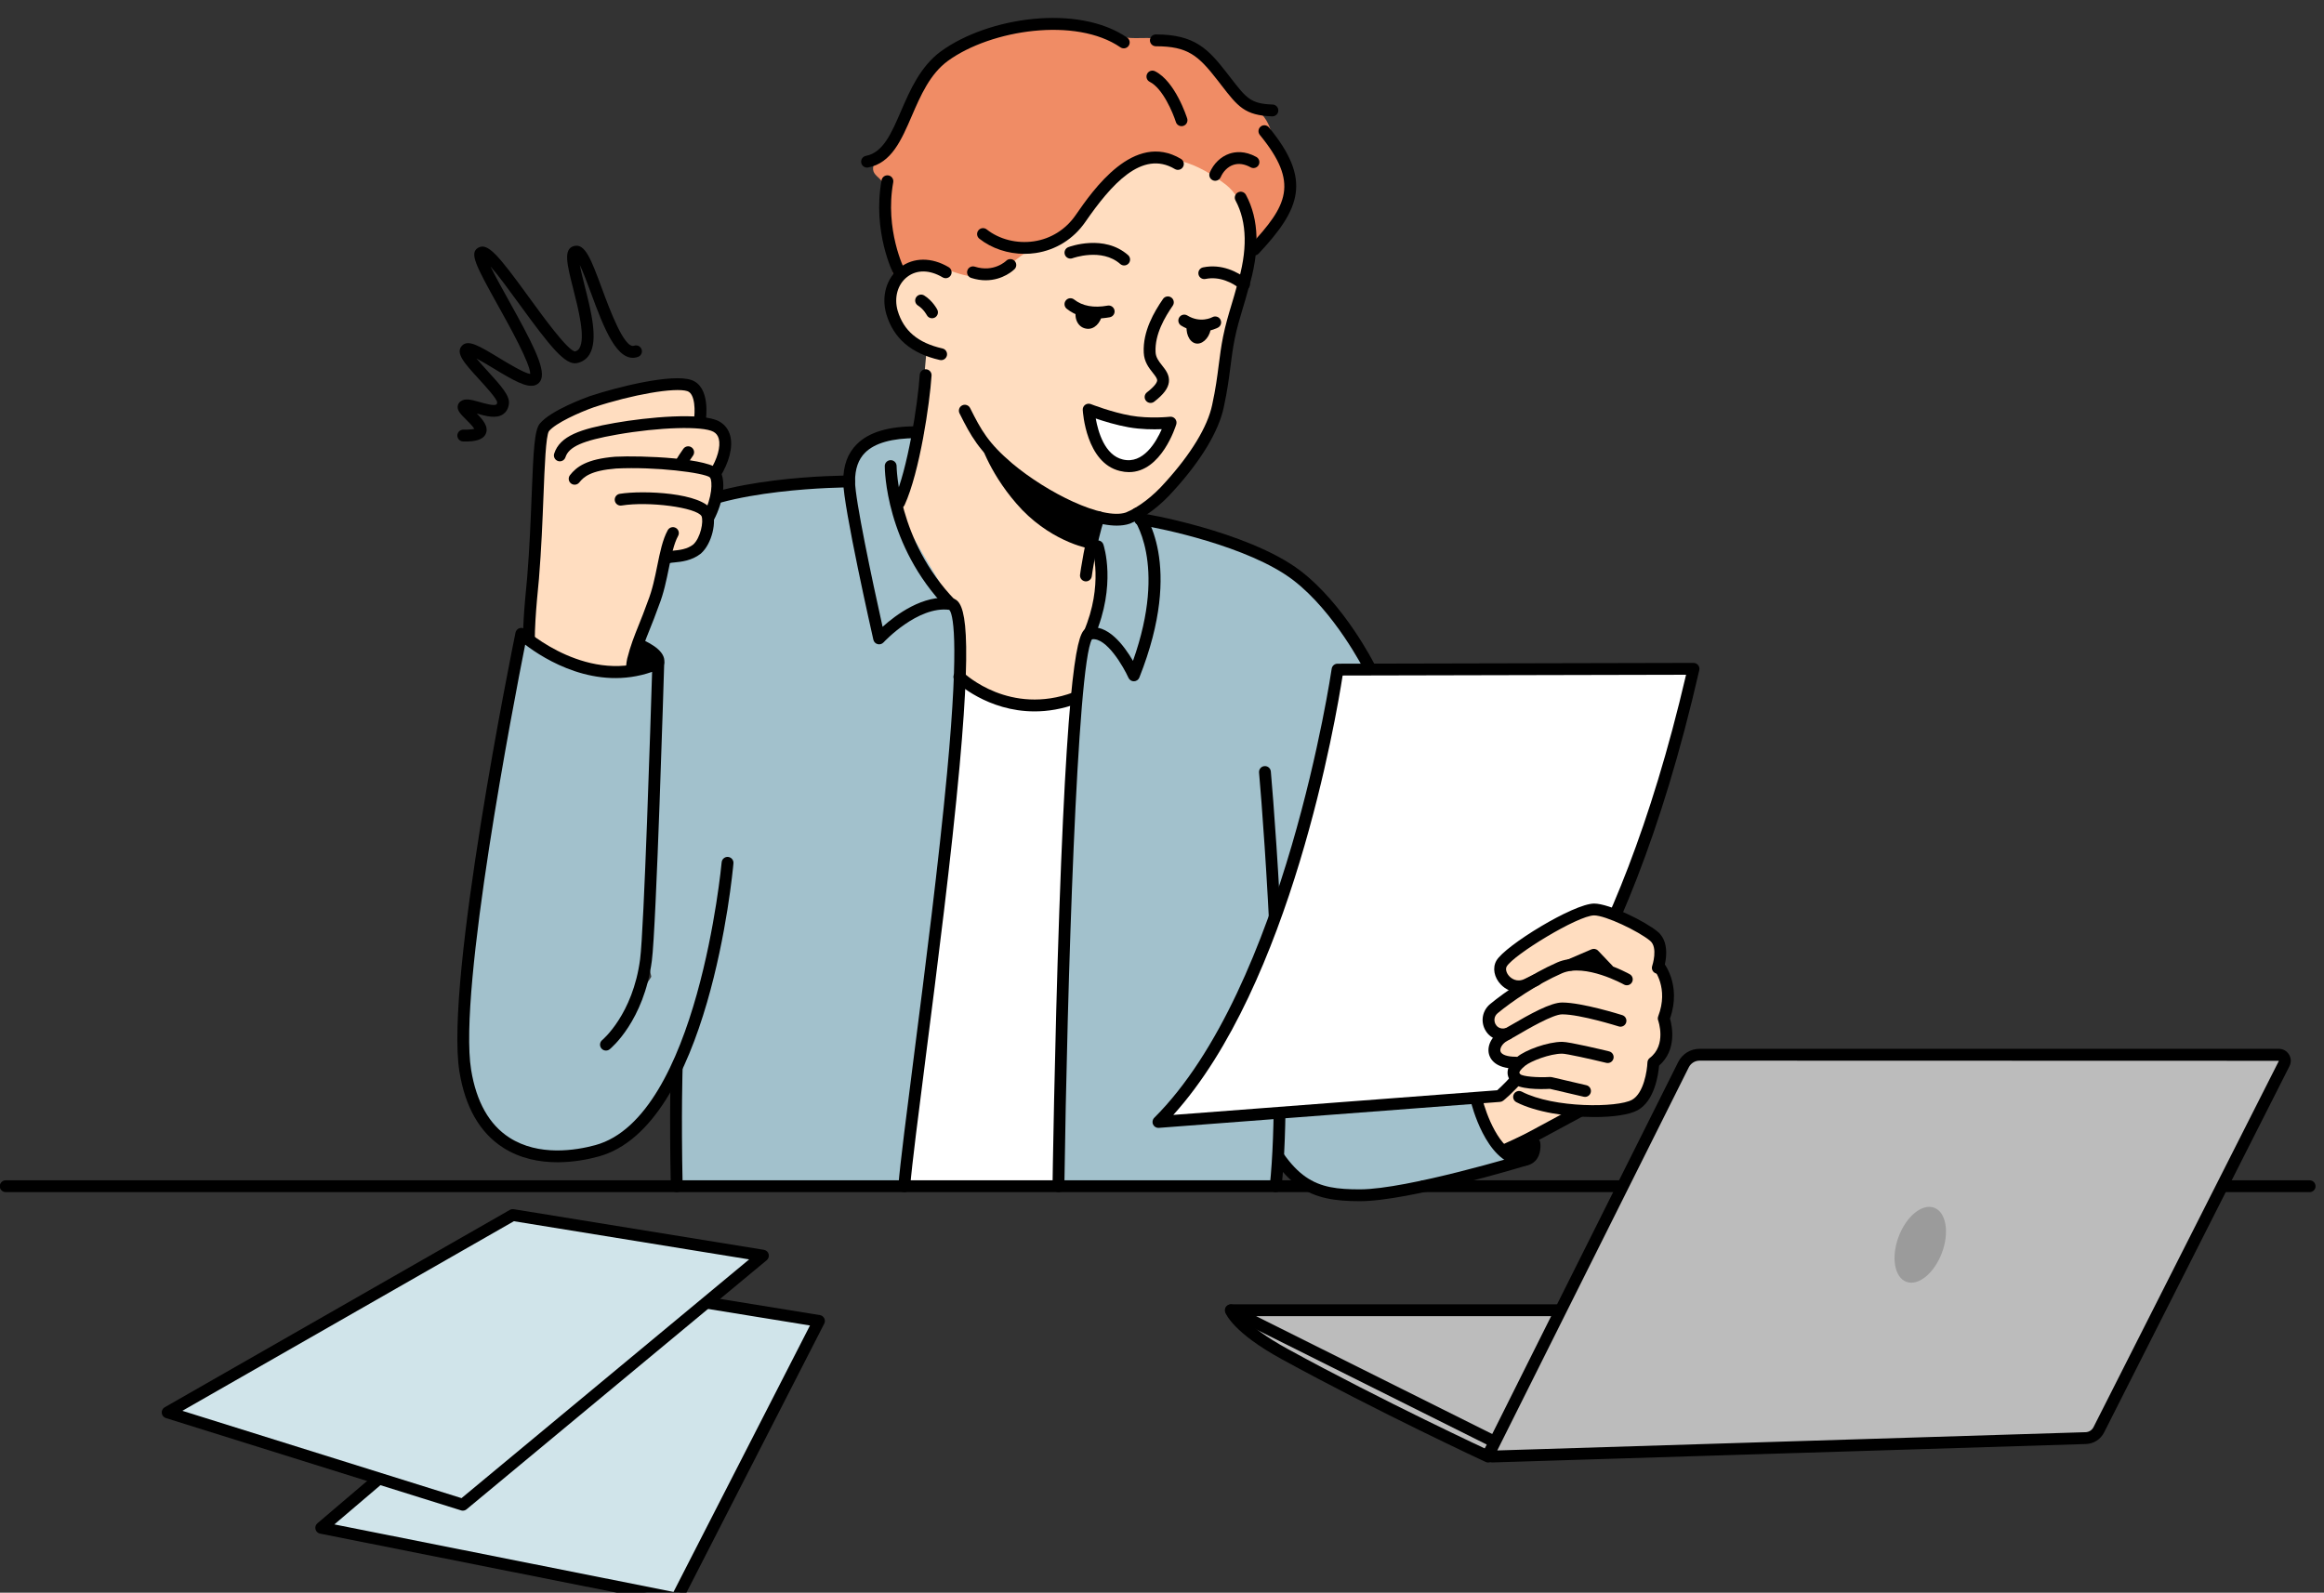 <svg xmlns:dc="http://purl.org/dc/elements/1.1/" xmlns:cc="http://creativecommons.org/ns#" xmlns:rdf="http://www.w3.org/1999/02/22-rdf-syntax-ns#" xmlns:svg="http://www.w3.org/2000/svg" xmlns="http://www.w3.org/2000/svg" xmlns:sodipodi="http://sodipodi.sourceforge.net/DTD/sodipodi-0.dtd" xmlns:inkscape="http://www.inkscape.org/namespaces/inkscape" inkscape:version="1.0 (4035a4fb49, 2020-05-01)" sodipodi:docname="grafik-1.svg" id="svg2" xml:space="preserve" width="900" height="616.914" viewBox="0 0 900 616.914"><rect x="0" y="0" width="900" height="616.914" fill="#333333" stroke="none"/>    <defs id="defs6"></defs>  <g transform="matrix(0.133,0,0,-0.133,2.3e-7,2440)" id="g12">    <g style="stroke-width:3.469" transform="matrix(0.288,0,0,0.288,-604.407,13466.67)" id="g2569">      <g style="stroke-width:3.469" id="g18" transform="scale(1.117)">        <path d="m 15276.5,4663.05 1023.5,509.18 -622.1,506.85 -733.5,-292.32 332.1,-723.71" style="fill:#ffddc0;fill-opacity:1;fill-rule:nonzero;stroke:none;stroke-width:3.469" id="path20"></path>      </g>      <g style="stroke-width:3.469" id="g22" transform="scale(1.168)">        <path d="m 16144.3,6147.41 c 0,0 155.7,-182.04 49.1,-461.72 0,0 90,-246.39 -89.8,-382.9 0,0 -10,-282.94 -159.8,-366.21 -149.9,-83.27 -719.1,-76.6 -1002.1,69.93 l 524,1282.62 678.6,-141.72" style="fill:#ffddc0;fill-opacity:1;fill-rule:nonzero;stroke:none;stroke-width:3.469" id="path24"></path>      </g>      <g style="stroke-width:3.469" id="g26" transform="scale(1.075)">        <path d="m 16300,4850.97 c 0,0 -1100,-334.52 -1556.1,-334.62 -444.1,-0.09 -674.3,86.26 -985.9,760.71 l 2045.7,151.96 c 147.8,-323.64 259.9,-545.48 496.3,-578.05" style="fill:#a2c1cc;fill-opacity:1;fill-rule:nonzero;stroke:none;stroke-width:3.469" id="path28"></path>      </g>      <g style="stroke-width:3.469" id="g30" transform="scale(1.079)">        <path d="m 14687.5,4443.76 c -470.5,0 -718,109.85 -1032.1,789.99 -12.9,27.81 -0.8,60.81 27,73.6 27.8,12.89 60.8,0.75 73.7,-27.06 303.4,-656.78 516.8,-725.66 931.2,-725.66 0.2,0 0.3,0 0.6,0 440.9,0.09 1523.1,327.69 1534,330.94 29.2,8.9 60.3,-7.6 69.2,-36.9 8.9,-29.29 -7.6,-60.25 -36.9,-69.24 -45,-13.72 -1109,-335.67 -1566.3,-335.67 -0.2,0 -0.3,0 -0.4,0" style="fill:#000000;fill-opacity:1;fill-rule:nonzero;stroke:none;stroke-width:3.469" id="path32"></path>      </g>      <path d="m 8038.25,9996.51 c 0,0 525.86,1459.49 840.28,1702.89 482.36,373.5 1804.97,373.5 1804.97,373.5 -31.5,358.2 266.3,474.8 691.5,497.9 l 2314.4,-882.8 c 0,0 1267.3,-285.8 1578.5,-612.5 311.2,-326.8 676.8,-883.4 676.8,-883.4 l -824.8,-3708.6 -24.2,-506.7 -99.5,-1030.6 H 8940.48 l -38.41,1125.3 -863.82,3925.01" style="fill:#a2c1cc;fill-opacity:1;fill-rule:nonzero;stroke:none;stroke-width:3.469" id="path34"></path>      <path d="m 14996.2,4886.3 c -2.1,0 -4.2,0.2 -6.4,0.4 -32.9,3.5 -56.7,33 -53.1,65.9 120.1,1119.7 -55.3,3579.42 -108.8,4176.82 -2.9,32.92 21.3,62 54.3,64.95 33,2.84 62,-21.36 64.9,-54.26 53.8,-599.9 229.7,-3070.91 108.6,-4200.31 -3.3,-30.7 -29.3,-53.5 -59.5,-53.5" style="fill:#000000;fill-opacity:1;fill-rule:nonzero;stroke:none;stroke-width:3.469" id="path36"></path>      <path d="m 8275,10575.1 v -534.2 c 0,0 474.26,-44.46 536.1,183 61.87,227.4 -536.1,351.2 -536.1,351.2" style="fill:#000000;fill-opacity:1;fill-rule:evenodd;stroke:none;stroke-width:3.469" id="path38"></path>      <path d="M 11797.8,10096.7 12972,9884.49 12799.7,4946.2 h -1559 l 557.1,5150.5" style="fill:#ffffff;fill-opacity:1;fill-rule:nonzero;stroke:none;stroke-width:3.469" id="path40"></path>      <g style="stroke-width:3.469" id="g42" transform="scale(1.179)">        <path d="m 13247.8,8624.85 c 0,0 -393.8,-2741.13 -1535.7,-3879.3 l 2924.8,222.65 c 0,0 1003.5,780.87 1663.1,3663.5 l -3052.2,-6.85" style="fill:#ffffff;fill-opacity:1;fill-rule:nonzero;stroke:none;stroke-width:3.469" id="path44"></path>      </g>      <g style="stroke-width:3.469" id="g46" transform="scale(1.04)">        <path d="m 11100.2,15645.2 c 796.4,654.8 1734.4,300.8 1734.4,300.8 0,0 106.2,-26.5 221.2,-26.5 141.6,0 318.5,17.7 495.6,-88.5 194.6,-106.2 371.5,-398.2 619.3,-557.5 247.8,-159.2 194.7,-336.2 265.5,-486.6 88.5,-177 123.9,-327.4 53,-486.7 -141.5,-336.3 -548.6,-601.7 -548.6,-601.7 l -3129.9,-336.2 c 0,0 -276.8,522 -205.9,1097.2 17.6,141.5 -212.5,97.3 -26.7,345.1 212.4,238.9 354,699 522.1,840.6" style="fill:#f08c65;fill-opacity:1;fill-rule:evenodd;stroke:none;stroke-width:3.469" id="path48"></path>      </g>      <path d="m 11374.3,12383.6 92.1,1012.8 c 0,0 -432.7,239.3 -377.5,561.5 64.4,322.3 441.9,313.1 662.9,230.2 506.3,-174.9 543.2,184.2 874.6,267 322.2,82.9 616.8,635.3 911.4,801 340.7,184.1 681.3,27.6 957.5,-184.2 82.9,-64.4 175,-202.5 202.6,-322.2 82.8,-294.6 -9.2,-626 -9.2,-644.4 -64.5,-211.8 -184.2,-561.6 -193.4,-635.3 -27.6,-257.8 -55.2,-552.4 -138.1,-782.6 -165.7,-441.9 -552.4,-837.7 -837.8,-957.4 -138.1,-55.3 -313,0 -313,0 l -101.3,-377.5 c 214.7,-227 160.7,-512.6 5.8,-820.1 L 12921,9866.8 c -419.2,-127.07 -791,-38.46 -1123.2,229.9 l -42.6,692.3 -592.7,1005.4 211.8,589.2" style="fill:#ffddc0;fill-opacity:1;fill-rule:evenodd;stroke:none;stroke-width:3.469" id="path50"></path>      <path d="m 13525.5,12679.7 c -201,43.4 -409.6,134.9 -409.6,134.9 0,0 9.6,-491.6 310.6,-574.5 337.3,-96.3 512.6,412.4 512.6,412.4 0,0 -212.5,-16.1 -413.6,27.2" style="fill:#ffffff;fill-opacity:1;fill-rule:evenodd;stroke:none;stroke-width:3.469" id="path52"></path>      <path d="m 13077.6,11062.5 c -2.7,0 -5.4,0.2 -8.1,0.5 -32.7,4.4 -55.7,34.6 -51.3,67.3 1.9,14.2 47.8,349.1 131.4,600.2 10.5,31.3 44.4,48.3 75.7,37.8 31.4,-10.4 48.3,-44.3 37.9,-75.7 -80.1,-240.2 -125.9,-574.9 -126.4,-578.3 -4,-30 -29.7,-51.8 -59.2,-51.8" style="fill:#000000;fill-opacity:1;fill-rule:nonzero;stroke:none;stroke-width:3.469" id="path54"></path>      <path d="m 11613.7,13299.7 c -4.4,0 -8.8,0.5 -13.3,1.5 -290.2,65.9 -467.2,217.9 -541.2,464.7 -51.9,181.4 2.6,365.9 138.5,470.5 135.8,104.6 319.9,105.8 492.6,3.2 28.4,-16.9 37.7,-53.7 20.8,-82.1 -16.9,-28.3 -53.6,-37.7 -82,-20.8 -130.8,77.8 -261.4,79.6 -358.4,4.9 -96.8,-74.5 -134.7,-208.8 -96.6,-342.1 61.1,-203.8 205.1,-325.3 452.8,-381.6 32.3,-7.3 52.4,-39.4 45.1,-71.6 -6.3,-27.8 -31,-46.6 -58.3,-46.6" style="fill:#000000;fill-opacity:1;fill-rule:nonzero;stroke:none;stroke-width:3.469" id="path56"></path>      <path d="m 11521.6,13723.2 c -21.9,0 -43,12.1 -53.5,33.1 -0.2,0.3 -31.1,59.6 -88.7,95.7 -28,17.5 -36.5,54.4 -19,82.4 17.5,28 54.4,36.6 82.4,19 87,-54.3 130.5,-140 132.3,-143.6 14.8,-29.6 2.8,-65.5 -26.7,-80.3 -8.6,-4.3 -17.8,-6.3 -26.8,-6.3" style="fill:#000000;fill-opacity:1;fill-rule:nonzero;stroke:none;stroke-width:3.469" id="path58"></path>      <path d="m 13197.2,11665.5 c 0,0 -359.1,165.8 -662.9,368.3 -285.4,193.3 -524.7,432.7 -524.7,432.7 0,0 101.2,-340.6 423.5,-681.3 331.4,-340.6 699.7,-395.9 699.7,-395.9 l 64.4,276.2" style="fill:#000000;fill-opacity:1;fill-rule:evenodd;stroke:none;stroke-width:3.469" id="path60"></path>      <path d="m 13501,11702.3 h 0.3 z m -111.6,-75.8 c -335.2,0 -849.8,299.2 -1132.9,536.3 -261.5,222.9 -340.3,365.7 -457,599.2 -14.8,29.5 -2.8,65.5 26.8,80.2 29.5,14.9 65.5,2.8 80.3,-26.7 112.9,-225.8 183.2,-353.4 427.2,-561.2 353.5,-296.3 910.8,-572.4 1146.7,-495.7 127.6,51.5 276.6,165.5 399,305.4 260.6,286.7 428.8,564.5 474.4,783 35.6,162.8 51.2,284.7 66.2,402.7 12.1,94.5 23.5,183.8 44.2,287.3 23.6,118.3 55.1,223.2 85.6,324.5 17.9,59.6 36.4,121.2 53.3,185.4 l 2.4,8 c 108.1,350.5 102.8,639.8 -15.7,859.8 -15.6,29.1 -4.7,65.4 24.4,81.1 29,15.6 65.3,4.7 81,-24.4 134.2,-249.2 142.5,-569.4 24.7,-951.7 l -1.8,-5.7 c -16.7,-63.8 -35.5,-126.4 -53.7,-186.9 -31,-103.3 -60.3,-200.8 -82.9,-313.6 -19.8,-99.3 -31,-186.6 -42.8,-279 -15.4,-120.5 -31.2,-245.1 -67.9,-412.5 -49.7,-238.5 -228,-536.2 -502.1,-837.7 -136,-155.4 -298.7,-278.8 -445.6,-337.5 -1.1,-0.5 -2.2,-0.9 -3.3,-1.2 -39.1,-13.1 -83,-19.1 -130.5,-19.1" style="fill:#000000;fill-opacity:1;fill-rule:nonzero;stroke:none;stroke-width:3.469" id="path62"></path>      <path d="m 13731.2,12867 c -17.9,0 -35.6,7.9 -47.3,23.2 -20.3,26.1 -15.5,63.7 10.6,83.9 85.2,66 101.2,102.3 103.1,118.1 2.4,19.9 -15,43 -43.5,79.1 -39.1,49.4 -87.7,110.9 -91.9,203.9 -10.9,217.2 105.8,413.9 194.6,543 18.7,27.2 55.9,34.2 83.2,15.4 27.2,-18.7 34.1,-56 15.4,-83.2 -78.9,-114.7 -182.7,-288.3 -173.7,-469.5 2.5,-54.7 33.5,-93.9 66.3,-135.3 36.1,-45.7 77,-97.4 68.4,-167.9 -7.7,-63.5 -53.6,-124.6 -148.6,-198.2 -10.9,-8.4 -23.8,-12.5 -36.6,-12.5" style="fill:#000000;fill-opacity:1;fill-rule:nonzero;stroke:none;stroke-width:3.469" id="path64"></path>      <path d="m 13464.2,14257.2 c -14.1,0 -28.2,4.9 -39.6,14.9 -187.8,165.5 -479.6,59.4 -482.6,58.3 -30.9,-11.5 -65.4,4.2 -77,35.1 -11.6,30.9 4,65.3 34.9,76.9 14.6,5.6 361.5,133 603.9,-80.5 24.7,-21.8 27.1,-59.7 5.3,-84.5 -11.9,-13.4 -28.4,-20.2 -44.9,-20.2" style="fill:#000000;fill-opacity:1;fill-rule:nonzero;stroke:none;stroke-width:3.469" id="path66"></path>      <path d="m 14676.5,14007.1 c -12.7,0 -25.5,4.1 -36.4,12.4 -81.4,62.5 -209,130.8 -353.9,101.2 -32.5,-6.5 -64,14.2 -70.6,46.6 -6.6,32.4 14.3,64 46.6,70.6 189.5,38.7 349.6,-45.8 450.8,-123.5 26.2,-20.1 31.1,-57.6 11,-83.9 -11.8,-15.3 -29.5,-23.4 -47.5,-23.4" style="fill:#000000;fill-opacity:1;fill-rule:nonzero;stroke:none;stroke-width:3.469" id="path68"></path>      <path d="m 13185.9,13720.8 c -117.6,0 -218.8,32.8 -301.9,98 -26,20.5 -30.5,58.1 -10,84.1 20.4,26 58,30.5 84,10.1 84.7,-66.6 198.7,-87.3 339,-61.9 32.4,6.1 63.6,-15.6 69.6,-48.2 5.9,-32.5 -15.7,-63.6 -48.2,-69.5 -46.2,-8.4 -90.4,-12.6 -132.5,-12.6" style="fill:#000000;fill-opacity:1;fill-rule:nonzero;stroke:none;stroke-width:3.469" id="path70"></path>      <path d="m 14244.9,13589.9 c -59.7,0 -130.5,14.1 -204.3,59.2 -28.2,17.2 -37.1,54.1 -19.8,82.3 17.2,28.2 54,37.1 82.2,19.8 132.2,-80.7 248.1,-19.7 252.9,-17 28.9,15.6 65.2,5.2 81.1,-23.6 15.9,-28.8 5.9,-64.9 -22.8,-81 -4.5,-2.5 -72.4,-39.7 -169.3,-39.7" style="fill:#000000;fill-opacity:1;fill-rule:nonzero;stroke:none;stroke-width:3.469" id="path72"></path>      <path d="m 11190.2,14128.3 c -21.8,0 -42.7,11.9 -53.3,32.6 -9,17.6 -219.9,438.3 -125.3,958.6 5.9,32.5 37.1,54.2 69.6,48.2 32.5,-6 54.1,-37.1 48.2,-69.6 -87.1,-479.2 112.1,-878.8 114.1,-882.8 14.9,-29.5 3.2,-65.5 -26.2,-80.5 -8.7,-4.4 -18,-6.5 -27.1,-6.5" style="fill:#000000;fill-opacity:1;fill-rule:nonzero;stroke:none;stroke-width:3.469" id="path74"></path>      <g style="stroke-width:3.469" id="g76" transform="scale(1.037)">        <path d="m 10477,14702.9 c -27.2,0 -51.4,19.3 -56.6,47 -5.9,31.2 14.6,61.5 45.8,67.4 167,31.8 247.5,218.2 340.8,434 88.7,205.3 189.4,438 390.4,585.4 461.4,334.9 1335.7,463.3 1815.2,134.2 26.3,-18 32.9,-54 14.9,-80.2 -18,-26.3 -53.9,-33 -80.2,-15 -434,297.9 -1260.5,173.5 -1682,-132.2 -175.5,-128.7 -265.4,-336.8 -352.4,-538 -101.8,-235.7 -198,-458.3 -425.1,-501.5 -3.5,-0.7 -7.2,-1.1 -10.8,-1.1" style="fill:#000000;fill-opacity:1;fill-rule:nonzero;stroke:none;stroke-width:3.469" id="path78"></path>      </g>      <g style="stroke-width:3.469" id="g80" transform="scale(1.018)">        <path d="m 14698.3,15486.2 c -0.7,0 -1.4,0 -2,0 -272.9,9.4 -341.4,98 -506.7,311.9 l -35,45.3 c -191.4,246.1 -293.9,339.1 -613.8,339.1 -32.4,0 -58.7,26.3 -58.7,58.7 0,32.5 26.3,58.8 58.7,58.8 387.9,0 521.2,-146.1 706.5,-384.4 l 35.4,-45.6 c 157.6,-204 200,-258.8 417.6,-266.3 32.5,-1.1 57.8,-28.3 56.8,-60.8 -1.1,-31.7 -27.3,-56.7 -58.8,-56.7" style="fill:#000000;fill-opacity:1;fill-rule:nonzero;stroke:none;stroke-width:3.469" id="path82"></path>      </g>      <path d="m 14780.7,14358.4 c -14.6,0 -29.3,5.4 -40.8,16.1 -24.2,22.6 -25.5,60.4 -2.9,84.6 376.1,403.1 499.2,630.6 98.8,1118 -21,25.6 -17.3,63.3 8.2,84.3 25.5,21 63.2,17.3 84.2,-8.3 435.4,-529.9 319.9,-821.8 -103.7,-1275.7 -11.8,-12.6 -27.8,-19 -43.8,-19" style="fill:#000000;fill-opacity:1;fill-rule:nonzero;stroke:none;stroke-width:3.469" id="path84"></path>      <path d="m 12457,14374.7 c -167.3,0 -332.3,54.3 -457,153.2 -25.9,20.6 -30.3,58.2 -9.7,84.1 20.5,25.9 58.1,30.3 84.1,9.7 127.1,-100.9 305.5,-145.9 477.1,-120.4 171.6,25.5 321.3,119.3 421.6,264.1 176.6,255 590,852.4 1064.9,569.7 28.4,-16.9 37.7,-53.6 20.8,-82 -16.9,-28.4 -53.5,-37.7 -82,-20.8 -333.9,198.8 -645,-159 -905.3,-535 -119.3,-172.4 -297.7,-284 -502.4,-314.4 -37.2,-5.5 -74.7,-8.2 -112.1,-8.2" style="fill:#000000;fill-opacity:1;fill-rule:nonzero;stroke:none;stroke-width:3.469" id="path86"></path>      <path d="m 14384.8,15113.4 c -7.8,0 -15.8,1.5 -23.5,4.8 -30.4,13 -44.5,48.2 -31.5,78.6 39.1,91.2 111.1,160.5 197.4,190.3 60,20.6 156.2,31.8 273.2,-32.5 28.9,-16 39.5,-52.4 23.6,-81.3 -15.9,-29 -52.3,-39.6 -81.3,-23.6 -63.1,34.7 -122.5,42.8 -176.5,24.2 -53.7,-18.5 -100.9,-64.9 -126.3,-124.2 -9.8,-22.7 -31.8,-36.3 -55.1,-36.3" style="fill:#000000;fill-opacity:1;fill-rule:nonzero;stroke:none;stroke-width:3.469" id="path88"></path>      <path d="m 12976.2,13801.4 c 18.5,92.1 64.5,18.5 138.1,9.3 73.7,-9.3 147.3,46 128.9,-46.1 -18.4,-92 -82.8,-156.5 -156.5,-147.3 -82.8,9.2 -128.9,92.1 -110.5,184.1" style="fill:#000000;fill-opacity:1;fill-rule:evenodd;stroke:none;stroke-width:3.469" id="path90"></path>      <path d="m 14099.5,13672.6 c 18.4,92 18.4,0 82.8,-18.5 64.4,-18.4 184.1,46.1 156.5,-46 -18.4,-92.1 -92.1,-156.5 -156.5,-138.1 -64.4,18.4 -101.3,110.5 -82.8,202.6" style="fill:#000000;fill-opacity:1;fill-rule:evenodd;stroke:none;stroke-width:3.469" id="path92"></path>      <path d="m 12064.2,14107.4 c -44.7,0 -93.7,6.8 -146.5,23.7 -31.5,10.1 -48.9,43.8 -38.8,75.3 10.1,31.4 43.7,48.8 75.2,38.7 193.3,-61.8 315.8,57.8 317,59 23.3,23.4 61.2,23.4 84.6,0 23.4,-23.4 23.4,-61.3 0,-84.6 -5.7,-5.7 -114.6,-112.1 -291.5,-112.1" style="fill:#000000;fill-opacity:1;fill-rule:nonzero;stroke:none;stroke-width:3.469" id="path94"></path>      <path d="m 14044.2,15665.8 c -25.4,0 -49,16.3 -57.1,41.8 -28.7,90.6 -132.2,340.4 -264.3,406.4 -29.5,14.8 -41.5,50.7 -26.7,80.3 14.7,29.6 50.6,41.6 80.2,26.8 204.5,-102.3 320.2,-462.2 325,-477.5 9.9,-31.5 -7.6,-65.1 -39,-75 -6.1,-1.9 -12.1,-2.8 -18.1,-2.8" style="fill:#000000;fill-opacity:1;fill-rule:nonzero;stroke:none;stroke-width:3.469" id="path96"></path>      <path d="m 13176.9,12709.8 c 23.6,-134.4 90.7,-371.5 273.4,-414.7 206.4,-50.7 337.5,177.4 394.1,306.6 -83.6,-3.5 -210.4,-3 -335.4,19.2 v 0 c -124,22 -249.7,60.7 -332.1,88.9 z m 336.2,-542.5 c -28.9,0 -59.1,3.6 -90.8,11.4 -342.8,81.1 -375.7,595.6 -376.9,617.5 -1.2,20.4 8.2,39.9 24.7,51.9 16.6,11.9 38.1,14.6 57.1,7.1 2,-0.8 208.7,-82.1 402.7,-116.5 v 0 c 191.2,-33.8 395.1,-11.6 397.1,-11.4 20.2,2.3 39.9,-5.7 52.7,-21.2 12.9,-15.5 17.2,-36.4 11.3,-55.7 -6.5,-21.3 -151,-483 -477.9,-483.1" style="fill:#000000;fill-opacity:1;fill-rule:nonzero;stroke:none;stroke-width:3.469" id="path98"></path>      <path d="m 11189.7,11799.2 c -8.3,0 -16.8,1.8 -24.9,5.5 -30,13.7 -43.2,49.2 -29.5,79.3 139.8,305.8 243.4,977.5 262.1,1267.6 2.2,33 30.6,58.3 63.6,55.9 33,-2.1 58,-30.6 55.9,-63.6 -18.1,-280.5 -119.8,-975.1 -272.7,-1309.7 -10.1,-22 -31.8,-35 -54.5,-35" style="fill:#000000;fill-opacity:1;fill-rule:nonzero;stroke:none;stroke-width:3.469" id="path100"></path>      <g style="stroke-width:3.469" id="g102" transform="scale(1.183)">        <path d="m 13248.5,8546.46 c -55.1,-355.85 -443,-2645.02 -1447.1,-3755.92 l 2768.1,210.77 c 109.3,95.41 1006.6,944.92 1614.1,3551.74 z M 11674.2,4679.57 c -19.6,0 -37.7,11.41 -46,29.5 -8.8,19.27 -4.7,41.92 10.3,56.87 1113.1,1109.47 1512.5,3811.05 1516.4,3838.21 3.6,24.84 24.8,43.32 49.9,43.37 l 3042.4,6.82 h 0.1 c 15.3,0 29.9,-6.99 39.5,-19.01 9.6,-12.04 13.2,-27.81 9.7,-42.83 -653.9,-2857.97 -1634.4,-3648.06 -1675.8,-3680.27 -7.9,-6.17 -17.4,-9.8 -27.2,-10.56 l -2915.4,-221.92 c -1.4,-0.09 -2.7,-0.18 -3.9,-0.18" style="fill:#000000;fill-opacity:1;fill-rule:nonzero;stroke:none;stroke-width:3.469" id="path104"></path>      </g>      <g style="stroke-width:3.469" id="g106" transform="scale(1.134)">        <path d="m 16300,5837.54 c 0,0 -348.4,110.14 -519.9,110.14 -123.5,0 -437.1,-202.82 -512.8,-241.8 -120.1,-61.73 -154.4,-241.89 97.8,-241.89 l 934.9,373.55" style="fill:#ffddc0;fill-opacity:1;fill-rule:nonzero;stroke:none;stroke-width:3.469" id="path108"></path>      </g>      <path d="m 11240.7,4886.3 c -1.7,0 -3.4,0.1 -5.2,0.3 -32.9,2.8 -57.3,31.8 -54.5,64.7 20.9,242.8 82,720.3 159.3,1324.8 111.3,869.3 249.7,1951.2 333.4,2848.63 130.4,1396.97 53.6,1616.37 22.7,1650.07 -320.1,41.5 -661.9,-325.8 -665.3,-329.5 -15.1,-16.4 -38,-23.1 -59.5,-17.4 -21.5,5.7 -38.1,22.9 -43,44.6 -12.5,54.9 -304.9,1347.6 -304.9,1600.4 0,161.5 45,284.8 137.5,376.8 123.7,123.2 324.6,182.7 614.1,181 33,-0.2 59.7,-27.1 59.5,-60.2 -0.2,-32.9 -26.9,-59.5 -59.8,-59.5 -2.8,0.1 -6.4,0 -9.6,0 -247.5,0 -422.4,-49.2 -519.8,-146.1 -68.8,-68.5 -102.2,-164 -102.2,-292 0,-178.1 170.5,-986.6 278.5,-1469.7 132.5,119.4 412.2,330.7 697.2,289.2 117.4,-17 220.4,-161.8 81.6,-1694.27 -82.9,-915.03 -226.4,-2036.23 -341.7,-2937.23 -77.1,-603.1 -138.1,-1079.5 -158.7,-1319.8 -2.7,-31.2 -28.8,-54.8 -59.6,-54.8" style="fill:#000000;fill-opacity:1;fill-rule:nonzero;stroke:none;stroke-width:3.469" id="path110"></path>      <path d="m 12799.8,4886.3 c -0.3,0 -0.6,0 -0.9,0 -33.1,0.5 -59.5,27.7 -59,60.7 0.2,13.8 20,1397.5 68.1,2771 98.8,2821.9 212.4,2852.2 287.5,2872.2 198,52.8 368.9,-178.3 457.9,-331.5 354.1,996.3 -0.3,1447.1 -4.1,1451.7 -20.8,25.5 -17.3,63.2 8.1,84.1 25.4,21 62.8,17.7 84,-7.6 18,-21.5 435.6,-541 -23.6,-1696.8 -8.8,-22.3 -30.2,-37.1 -54.2,-37.7 -23.9,-1.1 -46,13.3 -55.9,35.2 -49.8,110.1 -221.6,410 -369.1,389.4 -150,-255.9 -250.6,-3514.4 -279,-5531.6 -0.5,-32.8 -27.2,-59.1 -59.8,-59.1" style="fill:#000000;fill-opacity:1;fill-rule:nonzero;stroke:none;stroke-width:3.469" id="path112"></path>      <path d="m 11163.5,12228.5 h 0.3 z m 547,-1455.1 c -15.6,0 -31.3,6.1 -43,18.2 -616.6,637.7 -623.7,1404.5 -623.7,1436.9 0,33 26.8,59.8 59.9,59.8 33,0 59.8,-26.8 59.8,-59.8 v 0 c 0,-7.4 8.3,-752 590,-1353.7 23,-23.7 22.4,-61.6 -1.4,-84.6 -11.6,-11.2 -26.6,-16.8 -41.6,-16.8" style="fill:#000000;fill-opacity:1;fill-rule:nonzero;stroke:none;stroke-width:3.469" id="path114"></path>      <path d="m 13110.9,10472.5 c -7.8,0 -15.8,1.6 -23.5,4.9 -30.4,13 -44.5,48.1 -31.5,78.5 202.6,473.1 85.8,838.4 84.5,842.1 -10.3,31.3 6.6,65.2 37.9,75.6 31.3,10.5 65.1,-6.3 75.6,-37.6 5.6,-16.4 133.5,-409.8 -87.9,-927.2 -9.8,-22.7 -31.8,-36.3 -55.1,-36.3" style="fill:#000000;fill-opacity:1;fill-rule:nonzero;stroke:none;stroke-width:3.469" id="path116"></path>      <path d="m 15944.7,10132.3 c -21.9,0 -43,12.1 -53.5,32.9 -2.9,5.9 -299.4,589.2 -717.7,909.6 -450.3,344.9 -1360.7,528.3 -1524.2,552.8 -9.2,-2.1 -19,-2 -28.7,0.5 -12.1,3.2 -49.1,13.1 -54.5,53.7 -3.2,24 8.5,47.8 29.5,59.9 19.4,11.3 28.3,16.4 225.1,-24.4 97,-20.1 250.3,-54.9 430.8,-106.5 305.2,-87.4 725.6,-234.8 994.8,-441 440.5,-337.4 739.3,-925.9 751.8,-950.8 14.9,-29.5 3,-65.5 -26.6,-80.3 -8.6,-4.4 -17.7,-6.4 -26.8,-6.4" style="fill:#000000;fill-opacity:1;fill-rule:nonzero;stroke:none;stroke-width:3.469" id="path118"></path>      <path d="m 8038.25,9936.66 c -6.73,0 -13.58,1.13 -20.28,3.55 -31.09,11.21 -47.22,45.49 -36.01,76.59 21.71,60.3 535.48,1478.7 859.93,1729.9 492.88,381.6 1786.81,386 1841.61,386 33.1,0 59.9,-26.8 59.9,-59.8 0,-33.1 -26.8,-59.9 -59.9,-59.9 -13,0 -1307.73,-4.3 -1768.34,-360.9 -246.64,-191 -675.99,-1274.5 -820.61,-1675.87 -8.79,-24.4 -31.78,-39.57 -56.3,-39.57" style="fill:#000000;fill-opacity:1;fill-rule:nonzero;stroke:none;stroke-width:3.469" id="path120"></path>      <path d="m 8940.44,4886.3 c -32.45,0 -59.1,26 -59.79,58.6 -15.69,740 -0.15,1203.3 0.02,1207.9 1.13,33.1 28.92,59 61.87,57.8 33.04,-1.2 58.89,-28.9 57.74,-61.9 -0.16,-4.6 -15.59,-464.9 0.02,-1201.2 0.7,-33.1 -25.51,-60.4 -58.56,-61.2 -0.43,0 -0.86,0 -1.3,0" style="fill:#000000;fill-opacity:1;fill-rule:nonzero;stroke:none;stroke-width:3.469" id="path122"></path>      <path d="m 12558,9747.73 c -474.8,0 -785.1,289.97 -801.5,305.67 -23.9,22.9 -24.8,60.7 -2,84.6 22.8,23.9 60.7,24.8 84.6,2 19.3,-18.3 471.4,-437.33 1112.1,-199.41 31,11.51 65.4,-4.31 76.9,-35.27 11.5,-30.99 -4.3,-65.44 -35.3,-76.93 -155.9,-57.91 -301.8,-80.66 -434.8,-80.66" style="fill:#000000;fill-opacity:1;fill-rule:nonzero;stroke:none;stroke-width:3.469" id="path124"></path>      <path d="m 9172.71,12681.2 c 0,0 51.38,309.5 -105.44,361.6 -156.8,52.1 -641.27,-49.3 -986.77,-164 -122.87,-43.6 -392.67,-156.4 -478.08,-259.2 -72.96,-85.4 -53.63,-781 -114.39,-1524.3 -29.13,-302.4 -53.84,-559 -37.54,-838.1 9.14,-241.3 -78.55,-434.98 -5.18,-793.52 h 1043.94 c 0,0 -27.66,649.92 8.72,803.62 52.37,207.7 117.28,321.7 206.13,572.1 99.53,249.4 106.39,345.1 197.97,512 0,0 346.7,-168.6 449.44,576.5 36.01,261.1 101.21,481.9 71.49,593.4 -55.1,206.6 -250.29,159.9 -250.29,159.9" style="fill:#ffddc0;fill-opacity:1;fill-rule:nonzero;stroke:none;stroke-width:3.469" id="path126"></path>      <path d="m 8489.2,9403.84 c -31.89,0 -58.38,25.14 -59.75,57.3 -2.86,67.37 -26.93,662.76 10.29,819.96 33.61,133.4 72.29,229.7 117.09,341.2 26.92,67 57.44,142.9 90.88,237.2 46.52,116.7 71.94,241.9 96.53,362.9 27.42,135 53.31,262.6 105.36,357.5 15.89,28.9 52.3,39.5 81.25,23.6 28.97,-15.9 39.57,-52.2 23.69,-81.2 -43.31,-78.9 -67.46,-197.8 -93.01,-323.7 -24.44,-120.3 -52.15,-256.8 -101.85,-381.3 -33.43,-94.4 -64.44,-171.6 -91.8,-239.7 -44.95,-111.9 -80.45,-200.2 -111.88,-324.9 -28.08,-118.6 -14.55,-608 -6.96,-786.47 1.4,-33.02 -24.23,-60.93 -57.25,-62.34 -0.86,-0.03 -1.73,-0.05 -2.59,-0.05" style="fill:#000000;fill-opacity:1;fill-rule:nonzero;stroke:none;stroke-width:3.469" id="path128"></path>      <path d="m 8856.88,11245.8 c -25.34,0 -48.9,16.3 -57.01,41.7 -10.03,31.5 7.33,65.2 38.82,75.2 18.12,5.8 39.57,7.8 66.72,10.5 58.72,5.6 138.96,13.4 201.64,61.7 73.79,66.8 107.27,232.5 84.17,287.6 -51.93,87.5 -531.93,151.5 -808.16,107.1 -32.73,-5.3 -63.34,17 -68.56,49.6 -5.25,32.6 16.96,63.3 49.59,68.6 236.9,38 835.19,13.2 933.48,-170.2 0.56,-1.1 1.1,-2.2 1.6,-3.3 47.1,-102.1 0.22,-329.1 -114.13,-430.2 -0.89,-0.8 -1.78,-1.6 -2.71,-2.3 -90.41,-70.9 -199.98,-81.5 -265.45,-87.8 -15.97,-1.5 -35.85,-3.4 -41.83,-5.3 -6.03,-1.9 -12.15,-2.9 -18.17,-2.9" style="fill:#000000;fill-opacity:1;fill-rule:nonzero;stroke:none;stroke-width:3.469" id="path130"></path>      <path d="m 9274.89,12118 c 0.01,-0.1 0.01,-0.1 0.03,-0.1 -0.02,0 -0.02,0 -0.03,0.1 z m 4.09,-5.4 z m -16.35,-461.9 c -9.38,0 -18.89,2.2 -27.77,6.9 -29.26,15.4 -40.52,51.6 -25.17,80.8 91.8,174.8 92.96,336.1 67.88,375.4 -62.43,48 -549.88,110 -951.23,89.9 -255.41,-20.7 -325.52,-83.6 -371.05,-141 -20.55,-25.8 -58.19,-30.2 -84.08,-9.6 -25.89,20.5 -30.21,58.2 -9.66,84.1 65.65,82.7 166.44,162.4 456.97,185.9 259.9,13.1 970.38,-11.2 1057.56,-141.3 64.79,-95.6 38.86,-310 -60.42,-499 -10.7,-20.4 -31.51,-32.1 -53.03,-32.1" style="fill:#000000;fill-opacity:1;fill-rule:nonzero;stroke:none;stroke-width:3.469" id="path132"></path>      <path d="m 9326.34,12088.5 c -10.85,0 -21.83,3 -31.7,9.2 -28.01,17.5 -36.49,54.5 -18.95,82.5 76,121.3 110.48,245.5 89.95,324.1 -8.5,32.6 -26.21,55.9 -54.16,71.2 -109.34,59.9 -547.71,47 -977.16,-28.8 -343.99,-60.4 -484.59,-122.4 -518.8,-228.7 -10.12,-31.4 -43.9,-48.7 -75.3,-38.6 -31.45,10.1 -48.76,43.8 -38.63,75.3 57.74,179.4 268.11,249.5 611.98,309.9 329.67,58.1 882.82,110.4 1055.39,15.9 56.81,-31.1 95.7,-81.6 112.5,-145.9 28.98,-111.2 -10.02,-267.4 -104.35,-418 -11.35,-18.1 -30.84,-28.1 -50.77,-28.1" style="fill:#000000;fill-opacity:1;fill-rule:nonzero;stroke:none;stroke-width:3.469" id="path134"></path>      <path d="m 8979.81,12186.7 c -7.39,0 -14.89,1.3 -22.16,4.2 -30.71,12.3 -45.66,47.1 -33.41,77.8 16.13,40.4 72.4,119.5 83.5,134.9 19.29,26.8 56.73,32.9 83.52,13.6 26.83,-19.3 32.93,-56.7 13.61,-83.5 -27.89,-38.8 -62.38,-91.6 -69.47,-109.4 -9.35,-23.4 -31.83,-37.6 -55.59,-37.6" style="fill:#000000;fill-opacity:1;fill-rule:nonzero;stroke:none;stroke-width:3.469" id="path136"></path>      <path d="m 7445.24,9403.83 c -27.83,0 -52.76,19.52 -58.57,47.86 -48.7,238 -28.96,408.4 -11.55,558.71 9.62,83.2 18.7,161.7 15.57,244.6 -16.51,282.4 8.64,543.6 37.77,846 24.25,296.7 35.49,581.8 45.43,833.3 17.97,455.8 28.23,660 83.02,724.2 112.11,134.9 463.83,262.6 503.56,276.7 294.68,97.9 832.33,228.7 1025.67,164.4 199.61,-66.3 151.73,-391.4 145.6,-428.2 -5.39,-32.7 -36.1,-54.7 -68.83,-49.3 -32.6,5.4 -54.64,36.2 -49.23,68.8 13.83,84.7 16.1,268.1 -65.28,295.1 -123.28,40.9 -557.95,-34.1 -949.04,-164 -142.42,-50.6 -381.31,-156.9 -450.92,-240.6 -31.13,-47.4 -43.25,-354.6 -54.97,-651.8 -9.96,-252.7 -21.26,-539.2 -45.79,-839.2 -28.73,-298.3 -53.48,-555.2 -37.46,-829.7 3.56,-93.3 -6.05,-176.2 -16.22,-264.04 -17.16,-148.33 -34.93,-301.72 9.94,-520.98 6.63,-32.38 -14.25,-64 -46.65,-70.63 -4.03,-0.82 -8.07,-1.22 -12.05,-1.22" style="fill:#000000;fill-opacity:1;fill-rule:nonzero;stroke:none;stroke-width:3.469" id="path138"></path>      <g style="stroke-width:3.469" id="g140" transform="scale(1.126)">        <path d="m 16300,5552.43 c 0,0 -345.7,83.76 -408.3,84.03 -120.1,0.44 -307.1,-70.27 -369.2,-122.05 -62.2,-51.88 -93.3,-101 -45.9,-152.08 52.7,-56.58 308.5,-41.48 308.5,-41.48 l 311,-72.58 203.9,304.16" style="fill:#ffddc0;fill-opacity:1;fill-rule:nonzero;stroke:none;stroke-width:3.469" id="path142"></path>      </g>      <g style="stroke-width:3.469" id="g144" transform="scale(1.172)">        <path d="m 15546.8,4817.05 c -233.2,0 -508.8,42.23 -675.4,128.48 -25,12.97 -34.8,43.68 -21.8,68.77 12.9,25.08 43.7,34.8 68.8,21.84 277.8,-143.76 827.1,-138.98 950.7,-70.39 101.4,56.4 130.4,251.77 133.1,322.32 0.6,15.27 7.9,29.52 20.1,38.82 147.5,112.02 73.3,321.38 72.5,323.51 -4.2,11.52 -4.1,24.23 0.3,35.67 93.4,245.11 -34.8,402.51 -40.3,409.08 -18,21.59 -15.4,53.75 6.1,71.83 21.5,18.18 53.5,15.62 71.7,-5.63 7,-8.27 167.4,-200.57 64.1,-494.65 18.3,-63.3 62.2,-269.94 -94,-406.02 -6.3,-74.82 -37.6,-302.78 -184.1,-384.17 -70.9,-39.41 -211.4,-59.46 -371.8,-59.46" style="fill:#000000;fill-opacity:1;fill-rule:nonzero;stroke:none;stroke-width:3.469" id="path146"></path>      </g>      <g style="stroke-width:3.469" id="g148" transform="scale(1.13)">        <path d="m 16038.5,5176.56 c -3.9,0 -8,0.44 -12,1.41 l -302.4,70.55 c -88.3,-4.69 -280.7,-6.82 -341.6,58.51 -33.2,35.75 -38.4,70.89 -36.9,94.17 3.6,57.36 48.6,101.79 87.4,134.1 72.6,60.54 271.3,133.92 400.7,133.92 0.5,0 0.9,0 1.3,0 65.4,-0.27 360.6,-70.99 419.1,-85.24 28.5,-6.9 45.9,-35.49 39.1,-63.9 -6.9,-28.5 -35.7,-45.85 -64,-39.04 -140.6,34.08 -355.9,82.14 -394.6,82.32 -0.4,0 -0.7,0 -1.1,0 -109.4,0 -281.9,-67.01 -332.7,-109.4 -44.8,-37.35 -49.2,-54.97 -49.5,-59.48 -0.3,-4.78 5.4,-11.6 8.7,-15.23 21.7,-19.56 148.2,-31.42 265.6,-24.52 4.9,0.27 10.1,-0.17 15.1,-1.32 l 309.9,-72.32 c 28.4,-6.64 46.2,-35.14 39.5,-63.64 -5.7,-24.43 -27.5,-40.89 -51.6,-40.89" style="fill:#000000;fill-opacity:1;fill-rule:nonzero;stroke:none;stroke-width:3.469" id="path150"></path>      </g>      <g style="stroke-width:3.469" id="g152" transform="scale(1.162)">        <path d="m 15797.6,6145.29 -120.6,126.9 c 0,0 -473.5,-201.71 -577.3,-255.26 -147,-75.85 -280.7,83.25 -226.4,178.21 67,117.17 606.8,470.84 833.3,470.93 167.4,0.08 392.5,-149.46 492.9,-233.14 100.5,-83.77 33.5,-274.64 33.5,-274.64 l -435.4,-13" style="fill:#ffddc0;fill-opacity:1;fill-rule:nonzero;stroke:none;stroke-width:3.469" id="path154"></path>      </g>      <path d="m 9454.25,8216.5 c 0,0 -233.39,-2616.8 -1321.03,-2912.4 -459.43,-124.9 -1180.95,-108.9 -1330.39,809.1 -149.45,918.1 566.33,4419.2 566.33,4419.2 0,0 669.09,-612.72 1384.88,-295.7 0,0 -79.54,-2661.6 -124.47,-3003.1 -77.82,-591.3 -404.59,-855.9 -404.59,-855.9 l 1229.27,1838.8" style="fill:#a2c1cc;fill-opacity:1;fill-rule:nonzero;stroke:none;stroke-width:3.469" id="path156"></path>      <g style="stroke-width:3.469" id="g158" transform="scale(1.138)">        <path d="m 16300,6185.5 c 0,0 -363.7,204.7 -597.3,102.35 -233.6,-102.35 -464.5,-263.92 -583.7,-362.32 -103.5,-85.39 -28.9,-263.83 122.7,-223.59 l 969.9,61.32 88.4,422.24" style="fill:#ffddc0;fill-opacity:1;fill-rule:nonzero;stroke:none;stroke-width:3.469" id="path160"></path>      </g>      <g style="stroke-width:3.469" id="g162" transform="scale(1.138)">        <path d="m 15309.5,5391.69 c -185.9,0 -228,90.85 -237.4,129.95 -18.9,77.67 29.9,166.15 115.9,210.35 14.8,7.64 42.3,23.72 74.2,42.35 177,103.42 358.4,204.46 460.8,204.46 176.9,0 519.4,-107.63 533.9,-112.2 27.7,-8.79 43.1,-38.31 34.3,-65.99 -8.8,-27.68 -38.3,-42.97 -66,-34.27 -3.4,1.06 -341.4,107.29 -502.2,107.29 -82.5,0 -302.2,-128.46 -407.7,-190.15 -34.5,-20.12 -61.9,-36.11 -79.3,-45.07 -44.7,-22.93 -68,-66.16 -61.7,-92.08 7.3,-30.58 59.2,-49.47 135.2,-49.47 29,0 52.5,-23.55 52.5,-52.63 0,-29 -23.5,-52.54 -52.5,-52.54" style="fill:#000000;fill-opacity:1;fill-rule:nonzero;stroke:none;stroke-width:3.469" id="path164"></path>      </g>      <g style="stroke-width:3.469" id="g166" transform="scale(1.142)">        <path d="m 15143.2,5622.9 c -68.1,0 -127.5,34.67 -159.3,96.38 -39.6,77.11 -20.6,169.64 46.2,224.96 128.9,106.44 361.8,266.8 594,368.52 253.8,111.25 626.1,-95.51 641.8,-104.34 25.2,-14.18 34.1,-46.05 19.9,-71.26 -14.2,-25.21 -46,-34.22 -71.2,-20.04 -3.5,1.92 -342.6,189.95 -548.5,99.7 -222.3,-97.43 -445.6,-251.22 -569.2,-353.38 -33.6,-27.83 -34.1,-68.36 -19.8,-96.28 8.3,-16.02 34.2,-51.74 95.2,-35.45 27.9,7.44 56.7,-9.2 64.2,-37.21 7.3,-27.92 -9.3,-56.63 -37.2,-64.07 -19.1,-5.08 -37.9,-7.53 -56.1,-7.53" style="fill:#000000;fill-opacity:1;fill-rule:nonzero;stroke:none;stroke-width:3.469" id="path168"></path>      </g>      <g style="stroke-width:3.469" id="g170" transform="scale(1.166)">        <path d="m 14967.2,5924.26 c -56.5,0 -111.4,22.91 -153.5,66.83 -58.9,61.24 -74.4,144.45 -38.8,207.07 74.6,130.56 669.9,495.22 847.6,495.22 130.9,0 443.9,-154.66 551.4,-244.39 126.1,-104.74 52.2,-320.65 49.1,-329.83 -9.5,-26.77 -38.8,-40.75 -65.5,-31.4 -26.8,9.35 -40.8,38.6 -31.5,65.28 0.6,1.72 52.4,158.7 -17.8,217.03 -100.5,83.89 -388,220.63 -485.7,220.63 -140.6,0 -701.4,-343.73 -758.4,-443.41 -12.5,-21.95 -2.7,-57.81 23.6,-85.18 13.6,-14.15 63.5,-57.73 134.1,-21.36 17.1,8.93 42.7,21.11 73.9,35.43 0.3,0.09 0.5,0.26 0.8,0.34 25.5,12.19 56.2,1.38 68.3,-24.27 11.9,-24.79 2,-54.39 -22,-67.26 -1.5,-0.85 -2.9,-1.54 -4.5,-2.23 -29.2,-13.38 -53.9,-25.22 -69.4,-33.19 -33,-16.99 -67.6,-25.31 -101.7,-25.31" style="fill:#000000;fill-opacity:1;fill-rule:nonzero;stroke:none;stroke-width:3.469" id="path172"></path>      </g>      <g style="stroke-width:3.469" id="g174" transform="scale(1.13)">        <path d="m 16241.5,6264.89 c -14,0 -28,5.58 -38.3,16.47 l -98.9,103.82 c -37.1,-15.84 -101.2,-43.28 -173.6,-74.62 -26.8,-11.59 -57.9,0.71 -69.6,27.62 -11.6,26.82 0.8,57.98 27.6,69.66 114.3,49.48 207.9,89.22 207.9,89.22 20.4,8.58 43.8,3.72 59,-12.22 l 124.2,-130.37 c 20.2,-21.25 19.4,-54.79 -1.8,-74.97 -10.2,-9.74 -23.4,-14.61 -36.5,-14.61" style="fill:#000000;fill-opacity:1;fill-rule:nonzero;stroke:none;stroke-width:3.469" id="path176"></path>      </g>      <g style="stroke-width:3.469" id="g178" transform="scale(1.113)">        <path d="m 15688.3,4776.37 c -19.1,0 -37.6,10.25 -47.3,28.31 -14.1,26.15 -4.3,58.77 21.7,72.87 l 550.3,296.72 c 26.3,14.11 58.9,4.31 72.9,-21.75 14.1,-26.14 4.3,-58.76 -21.8,-72.87 l -550.3,-296.81 c -8.1,-4.31 -16.8,-6.47 -25.5,-6.47" style="fill:#000000;fill-opacity:1;fill-rule:nonzero;stroke:none;stroke-width:3.469" id="path180"></path>      </g>      <g style="stroke-width:3.469" id="g182" transform="scale(1.085)">        <path d="m 16121.7,4748.37 c -10.1,0 -20.8,0.73 -32.2,2.21 -312.4,40.29 -444.3,574.76 -449.7,597.53 -7.1,29.6 11.1,59.38 40.7,66.48 29.6,7.01 59.4,-11.07 66.6,-40.75 32.4,-134.24 159.7,-488.37 356.5,-513.82 27.1,-3.6 46,0.09 56.7,10.69 18.2,18.17 19.5,60.3 17.3,77.91 -3.9,30.06 17.3,57.81 47.4,61.77 29.8,3.97 57.7,-16.87 61.9,-46.93 1.5,-10.88 13.1,-108.51 -48,-170.29 -21.2,-21.38 -58,-44.8 -117.2,-44.8" style="fill:#000000;fill-opacity:1;fill-rule:nonzero;stroke:none;stroke-width:3.469" id="path184"></path>      </g>      <path d="m 7734.41,5188.5 c -178.64,0 -375.27,35.7 -550.74,148.7 -233.6,150.4 -381.6,408.2 -439.91,766.4 -149.49,918.4 537.46,4297.4 566.77,4440.8 4.32,21.1 19.64,38.2 40.12,44.9 20.52,6.6 42.98,1.8 58.89,-12.8 6.41,-5.8 649.53,-582.13 1320.26,-285.1 18.78,8.4 40.53,6.4 57.63,-5 17.06,-11.5 27.04,-30.9 26.43,-51.5 -3.26,-108.8 -80.15,-2668.5 -124.96,-3009.1 -80.02,-608 -412.17,-883.1 -426.27,-894.6 -25.68,-20.8 -63.36,-16.8 -84.16,8.9 -20.81,25.7 -16.83,63.3 8.86,84.2 2.95,2.4 309.5,259.2 382.9,817.1 39.35,299.1 106.78,2436.6 121.23,2906.2 -571.21,-199.95 -1089.59,127.8 -1283.21,275.4 -113.63,-571.87 -678.5,-3488.4 -546.36,-4300.2 52.63,-323.3 182.69,-553.7 386.57,-685 296.7,-191 671.88,-129.6 869.07,-76 1035.05,281.4 1274.82,2834.2 1277.12,2860 2.94,32.9 32.35,57.5 64.92,54.3 32.93,-3 57.23,-32 54.29,-64.9 -9.69,-108.6 -249.91,-2661.8 -1364.94,-2964.9 -103.28,-28 -251.4,-57.8 -414.51,-57.8" style="fill:#000000;fill-opacity:1;fill-rule:nonzero;stroke:none;stroke-width:3.469" id="path186"></path>      <g style="stroke-width:3.469" id="g188" transform="scale(1.083)">        <path d="m 15916.3,4933.82 313.7,145.04 c 0,0 70,-187.24 -1.4,-280.02 -71.3,-92.79 -312.3,134.98 -312.3,134.98" style="fill:#000000;fill-opacity:1;fill-rule:nonzero;stroke:none;stroke-width:3.469" id="path190"></path>      </g>      <path d="M 10378.5,3583.7 8940.76,776 5346.3,1491.8 8214.52,3935 10378.5,3583.7" style="fill:#d0e4ea;fill-opacity:1;fill-rule:nonzero;stroke:none;stroke-width:3.469" id="path192"></path>      <path d="M 5479.16,1526.3 8908.1,843.5 10287.7,3537.8 8232.26,3871.5 Z M 8940.78,716.199 c -3.88,0 -7.8,0.301 -11.71,1.102 L 5334.61,1433.1 c -22.49,4.5 -40.45,21.4 -46.23,43.6 -5.77,22.2 1.66,45.8 19.11,60.6 l 2868.22,2443.2 c 13.36,11.5 31.05,16.5 48.4,13.6 l 2163.99,-351.3 c 18.9,-3.1 35.2,-15 43.8,-32.1 8.6,-17.1 8.6,-37.3 -0.1,-54.3 L 8994.03,748.699 c -10.38,-20.199 -31.12,-32.5 -53.25,-32.5" style="fill:#000000;fill-opacity:1;fill-rule:nonzero;stroke:none;stroke-width:3.469" id="path194"></path>      <path d="M 9812.14,4244 6777.87,1725.2 3793.51,2658.8 7282.8,4654.7 9812.14,4244" style="fill:#d0e4ea;fill-opacity:1;fill-rule:nonzero;stroke:none;stroke-width:3.469" id="path196"></path>      <g style="stroke-width:3.469" id="g198" transform="scale(1.097)">        <path d="M 16300,3364.37 H 13254.5 L 13498,3118.49 15555.2,2017.55 16300,3364.37" style="fill:#bcbcbc;fill-opacity:1;fill-rule:nonzero;stroke:none;stroke-width:3.469" id="path200"></path>      </g>      <g style="stroke-width:3.469" id="g202" transform="scale(1.101)">        <path d="m 15639.5,2085.87 c -8.2,0 -16.4,1.91 -24.3,5.73 l -2429.1,1212.85 c -22.5,11.27 -34.4,36.62 -28.6,61.15 5.7,24.54 27.6,41.89 52.9,41.89 h 3035.3 c 30,0 54.3,-24.35 54.3,-54.34 0,-30.07 -24.3,-54.42 -54.3,-54.42 H 13441 l 2222.8,-1109.72 c 26.9,-13.45 37.8,-46.16 24.4,-72.97 -9.5,-19.08 -28.8,-30.17 -48.7,-30.17" style="fill:#000000;fill-opacity:1;fill-rule:nonzero;stroke:none;stroke-width:3.469" id="path204"></path>      </g>      <g style="stroke-width:3.469" id="g206" transform="scale(1.565)">        <path d="m 16261.8,3122.22 h -5723.6 c -21,0 -38.2,17.12 -38.2,38.2 0,21.15 17.2,38.28 38.2,38.28 h 5723.6 c 21.1,0 38.2,-17.13 38.2,-38.28 0,-21.08 -17.1,-38.2 -38.2,-38.2" style="fill:#000000;fill-opacity:1;fill-rule:nonzero;stroke:none;stroke-width:3.469" id="path208"></path>      </g>      <path d="M 15334.8,4886.4 H 2156.34 c -33.04,0 -59.84,26.8 -59.84,59.8 0,33.1 26.8,59.9 59.84,59.9 H 15334.8 c 33,0 59.8,-26.8 59.8,-59.9 0,-33 -26.8,-59.8 -59.8,-59.8" style="fill:#000000;fill-opacity:1;fill-rule:nonzero;stroke:none;stroke-width:3.469" id="path210"></path>      <path d="m 3942.29,2675 2822.4,-883 2908,2414.1 -2378.57,386.1 z M 6777.87,1665.4 c -5.99,0 -12.01,0.8 -17.87,2.7 l -2984.36,933.6 c -22.71,7.1 -39.05,27 -41.63,50.6 -2.55,23.7 9.13,46.6 29.79,58.4 l 3489.29,1995.9 c 11.91,6.8 25.79,9.4 39.3,7.1 l 2529.34,-410.6 c 23.16,-3.8 41.98,-20.7 48.15,-43.3 6.16,-22.7 -1.46,-46.8 -19.51,-61.8 L 6816.09,1679.1 c -10.88,-9 -24.45,-13.7 -38.22,-13.7" style="fill:#000000;fill-opacity:1;fill-rule:nonzero;stroke:none;stroke-width:3.469" id="path212"></path>      <g style="stroke-width:3.469" id="g214" transform="scale(1.056)">        <path d="m 16235.4,2038.05 c -8,0 -16.1,1.7 -23.9,5.3 -10.2,4.73 -1034.7,480.43 -1955.2,985.49 -458,251.3 -531.5,428.33 -538.4,447.66 -10.4,29.55 4.9,61.95 34.5,72.37 29,10.42 61,-4.55 71.9,-33.25 2.3,-5.21 73.5,-160.75 486.4,-387.42 917.1,-503.16 1938.3,-977.25 1948.6,-981.98 28.4,-13.26 40.7,-46.89 27.5,-75.31 -9.5,-20.65 -30,-32.86 -51.4,-32.86" style="fill:#000000;fill-opacity:1;fill-rule:nonzero;stroke:none;stroke-width:3.469" id="path216"></path>      </g>      <g style="stroke-width:3.469" id="g218" transform="scale(1.547)">        <path d="m 11079.6,1429.55 3910.2,121.39 c 36.1,1.1 68.7,21.79 85,53.98 l 1211.9,2395.1 c 13.3,26.24 -5.8,57.27 -35.1,57.27 H 12466 c -44.8,0 -85.8,-25.34 -105.8,-65.42 L 11079.6,1429.55" style="fill:#bcbcbc;fill-opacity:1;fill-rule:nonzero;stroke:none;stroke-width:3.469" id="path220"></path>      </g>      <g style="stroke-width:3.469" id="g222" transform="scale(1.55)">        <path d="m 12440.3,4010.36 c -30.2,0 -57.4,-16.83 -71,-43.93 l -1249.1,-2499.25 3837.6,119.15 c 21.9,0.64 41.6,13.22 51.5,32.7 l 1209.5,2390.24 z M 11089.7,1427.57 h 0.2 z M 11089,1389 c -19.9,0 -38.2,9.93 -49,26.9 -11.2,17.41 -12.3,38.89 -3.1,57.47 l 1263.4,2527.57 c 26.6,53.42 80.3,86.58 140,86.58 h 3777.8 c 27.3,0 52.1,-13.87 66.4,-37.1 14.3,-23.22 15.5,-51.67 3.2,-75.99 L 15078.2,1584.2 c -22.7,-44.77 -67.9,-73.48 -118,-75.09 L 11090.9,1389 v 0 c -0.6,0 -1.2,0 -1.9,0" style="fill:#000000;fill-opacity:1;fill-rule:nonzero;stroke:none;stroke-width:3.469" id="path224"></path>      </g>      <g style="stroke-width:3.469" id="g226" transform="scale(1.338)">        <path d="m 16241.9,3192.67 c -58.3,-154.63 -178.6,-252.38 -268.8,-218.45 -90.2,34.01 -116.2,186.83 -58,341.38 58.2,154.62 178.5,252.37 268.7,218.45 90.3,-34.01 116.2,-186.83 58.1,-341.38" style="fill:#9b9b9b;fill-opacity:1;fill-rule:nonzero;stroke:none;stroke-width:3.469" id="path228"></path>      </g>      <path d="m 7912.29,13387.5 z m -1107.28,-910.4 c -8.11,0 -16.15,0.1 -24.06,0.3 -33.05,0.8 -59.23,28.2 -58.47,61.2 0.74,33 28.4,58.6 61.18,58.5 63.59,-1.4 95.27,4.2 110.07,8.6 -15.2,26.1 -59.6,70.2 -82.74,93.3 -53.08,52.8 -88.15,87.7 -85.09,131.8 1.43,20.4 11.67,39.2 28.09,51.5 47.33,35.6 113.6,16.7 197.54,-7.2 49.38,-14 141.28,-40.2 165.97,-23.5 5.26,3.6 7.15,16.3 7.73,21.7 -3.81,37.1 -117.47,161.4 -185.38,235.6 -144.77,158.3 -240.43,262.8 -170.65,336.9 62.13,66.1 172.97,-1.1 374.17,-122.9 91.29,-55.3 255.34,-154.7 315.94,-162.9 1.94,102.9 -207.8,480 -323.08,687.3 -229.11,411.9 -291.39,533 -206.97,586.6 97.91,62.2 206.5,-70.7 516.88,-497.8 145.35,-200 387.95,-533.8 464.6,-548.3 20.29,4.6 34.24,14.4 45.01,31.5 64.72,102.7 -8.34,391 -61.7,601.6 -63.63,251.1 -102.04,402.6 7.24,432.6 112.7,30.8 173.45,-133.5 283.9,-431.7 78.9,-213.1 225.77,-610 324.39,-576.1 31.36,10.7 65.28,-6.1 75.93,-37.3 10.67,-31.3 -6.05,-65.3 -37.34,-76 -208.76,-71.2 -344.34,294.3 -475.22,647.8 -34.2,92.4 -76.68,207.1 -112.42,282.4 11.69,-63 32.48,-145 49.53,-212.3 65.17,-257.2 139.06,-548.7 46.94,-694.9 -28.51,-45.2 -71.87,-74.8 -125.38,-85.6 -117.81,-23.6 -267.97,163.5 -582.3,596 -92.76,127.6 -208.91,287.4 -291.79,382.1 46.78,-97 122.23,-232.6 183.29,-342.4 231.68,-416.6 369.51,-678.1 330.04,-796.9 -9.72,-29.2 -30.7,-51 -59.1,-61.5 -85.32,-31.4 -219.15,45.5 -430.4,173.4 -49.56,30 -113.84,68.9 -165.78,96.6 33.62,-41.1 78.05,-89.6 112.58,-127.4 139.52,-152.5 224.58,-250 216.07,-329.2 -6.47,-60.4 -36.1,-92.1 -59.81,-108.1 -70.68,-47.7 -173.95,-18.5 -265.1,7.5 62.36,-63.3 121.16,-133.1 91.27,-203.3 -28.8,-67.6 -121.01,-79.5 -205.58,-79.5" style="fill:#000000;fill-opacity:1;fill-rule:nonzero;stroke:none;stroke-width:3.469" id="path230"></path>    </g>  </g></svg>